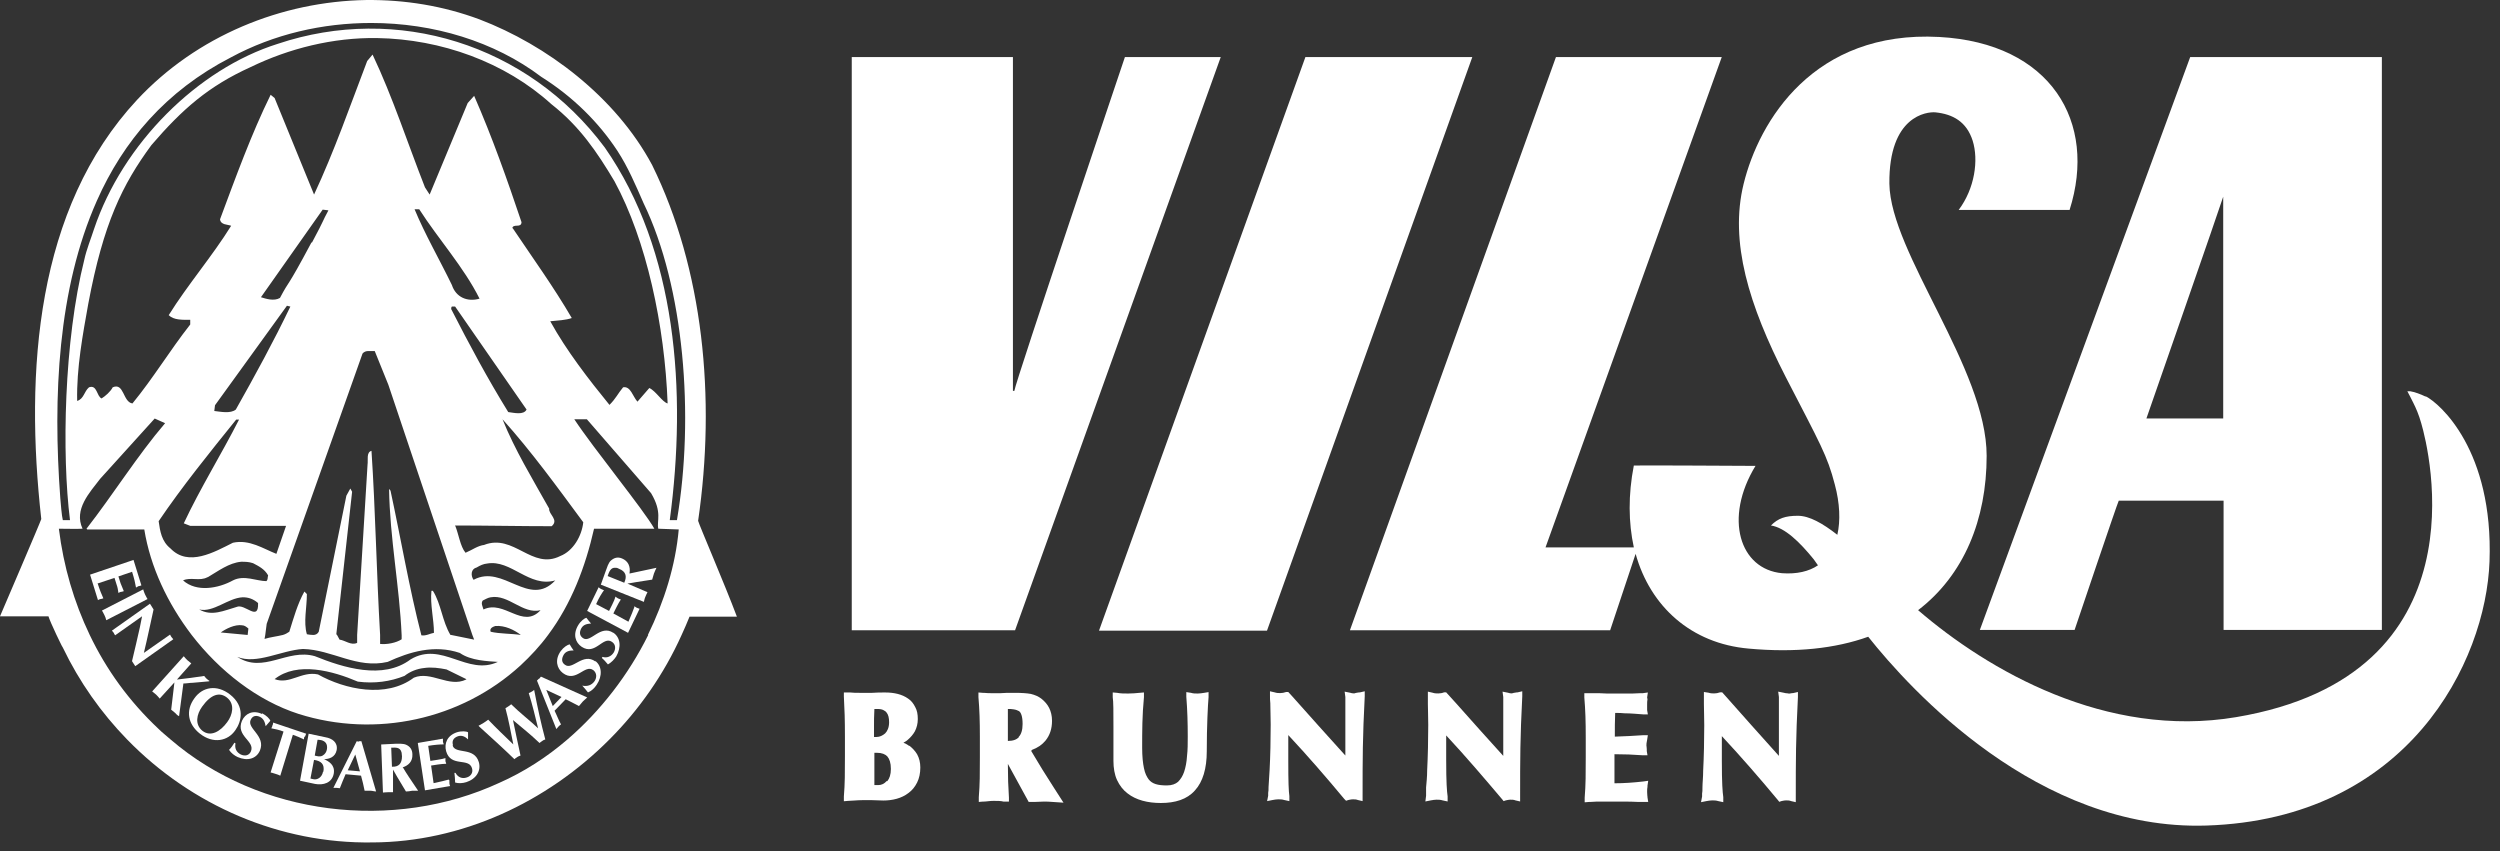<svg width="141" height="48" viewBox="0 0 141 48" fill="none" xmlns="http://www.w3.org/2000/svg">
<rect x="0" y="0" width="141" height="48" fill="#333333" stroke="none"/>
<path fill-rule="evenodd" clip-rule="evenodd" d="M17.205 41.542C17.205 41.542 17.246 41.441 17.266 41.38L15.403 40.753C15.403 40.753 15.403 40.874 15.363 40.915C15.363 40.976 15.322 41.016 15.302 41.077C15.505 41.117 15.727 41.158 15.991 41.259L15.262 43.567C15.262 43.567 15.444 43.607 15.545 43.648C15.626 43.668 15.727 43.709 15.808 43.749L16.517 41.441C16.74 41.522 16.942 41.603 17.144 41.704C17.144 41.644 17.144 41.583 17.185 41.542" fill="white"/>
<path fill-rule="evenodd" clip-rule="evenodd" d="M18.218 43.526C18.157 43.85 17.894 43.991 17.691 43.951L17.509 43.91L17.711 42.858C18.116 42.918 18.319 43.101 18.238 43.526H18.218ZM17.914 41.724C17.914 41.724 18.055 41.724 18.116 41.744C18.359 41.805 18.481 41.967 18.44 42.25C18.42 42.392 18.339 42.534 18.197 42.615C18.055 42.696 17.914 42.655 17.752 42.615L17.914 41.704V41.724ZM18.258 42.817C18.582 42.817 18.906 42.696 18.987 42.311C19.068 41.866 18.724 41.643 18.359 41.582L17.408 41.38L16.922 44.032L17.772 44.214C18.218 44.295 18.724 44.173 18.825 43.627C18.906 43.141 18.541 42.939 18.278 42.817H18.258Z" fill="white"/>
<path fill-rule="evenodd" clip-rule="evenodd" d="M14.78 40.269C14.254 40.026 13.829 40.248 13.647 40.653C13.282 41.524 14.396 41.787 14.153 42.374C14.052 42.617 13.809 42.658 13.586 42.556C13.343 42.435 13.222 42.212 13.282 41.929L13.222 41.888C13.141 42.03 13.039 42.172 12.918 42.293C13.039 42.475 13.222 42.617 13.404 42.698C13.95 42.941 14.457 42.799 14.659 42.334C15.003 41.504 13.93 41.099 14.133 40.613C14.214 40.41 14.396 40.309 14.659 40.431C14.861 40.532 14.942 40.714 14.983 40.957C15.064 40.856 15.165 40.755 15.246 40.653C15.206 40.532 15.023 40.35 14.78 40.228" fill="white"/>
<path fill-rule="evenodd" clip-rule="evenodd" d="M25.305 43.968C25.083 44.029 24.84 44.089 24.455 44.17L24.314 43.178L24.698 43.118C24.86 43.097 25.022 43.077 25.164 43.077C25.164 43.017 25.123 42.976 25.123 42.915C25.123 42.855 25.123 42.794 25.123 42.753C24.982 42.794 24.84 42.834 24.658 42.855L24.273 42.915L24.151 42.065C24.536 42.004 24.799 41.984 25.022 41.984C25.022 41.923 24.982 41.883 24.982 41.822C24.982 41.761 24.982 41.701 24.982 41.66L23.564 41.903L23.969 44.575L25.386 44.332C25.386 44.332 25.346 44.231 25.346 44.17C25.346 44.11 25.346 44.049 25.346 44.008" fill="white"/>
<path fill-rule="evenodd" clip-rule="evenodd" d="M22.105 43.223L22.065 42.17C22.288 42.17 22.571 42.109 22.652 42.454C22.652 42.535 22.672 42.595 22.672 42.656C22.672 43.061 22.49 43.263 22.105 43.243M22.692 43.284C23.037 43.182 23.279 42.94 23.259 42.555C23.259 42.292 23.138 42.109 22.915 42.008C22.753 41.927 22.47 41.948 22.308 41.948L21.498 41.988L21.599 44.701C21.599 44.701 21.782 44.681 21.883 44.681C21.984 44.681 22.065 44.681 22.166 44.681V43.405C22.247 43.547 22.348 43.729 22.409 43.83L22.895 44.64C23.016 44.64 23.117 44.62 23.239 44.599C23.36 44.599 23.462 44.599 23.583 44.599L23.421 44.357C23.178 43.992 22.935 43.648 22.713 43.263" fill="white"/>
<path fill-rule="evenodd" clip-rule="evenodd" d="M11.821 38.408C11.821 38.408 11.7 38.327 11.659 38.286C11.619 38.246 11.558 38.185 11.517 38.124C11.011 38.205 10.505 38.266 9.979 38.327L10.789 37.416C10.789 37.416 10.647 37.294 10.566 37.233C10.505 37.173 10.424 37.092 10.364 37.011L8.582 38.995C8.582 38.995 8.724 39.116 8.805 39.177C8.865 39.238 8.946 39.319 9.007 39.4L9.837 38.489L9.655 40.027C9.655 40.027 9.797 40.148 9.878 40.209C9.938 40.27 9.999 40.351 10.1 40.392L10.343 38.549C10.525 38.549 10.708 38.509 10.87 38.509L11.78 38.428L11.821 38.408Z" fill="white"/>
<path fill-rule="evenodd" clip-rule="evenodd" d="M8.179 33.524C8.179 33.524 8.098 33.342 8.078 33.24L5.75 34.435C5.75 34.435 5.851 34.597 5.892 34.698C5.932 34.779 5.973 34.88 5.993 34.981L8.321 33.787C8.321 33.787 8.22 33.625 8.179 33.524Z" fill="white"/>
<path fill-rule="evenodd" clip-rule="evenodd" d="M5.546 32.896L6.457 32.592L6.578 32.977C6.639 33.139 6.659 33.301 6.679 33.443C6.72 33.422 6.781 33.382 6.821 33.382C6.862 33.382 6.922 33.361 6.983 33.341C6.922 33.2 6.862 33.058 6.801 32.896L6.679 32.511L7.449 32.248C7.57 32.633 7.631 32.896 7.671 33.139C7.712 33.119 7.773 33.078 7.813 33.058C7.854 33.058 7.914 33.038 7.975 33.017L7.53 31.58L5.08 32.41L5.525 33.847C5.525 33.847 5.627 33.787 5.667 33.787C5.708 33.787 5.768 33.766 5.829 33.746C5.728 33.523 5.627 33.281 5.505 32.896" fill="white"/>
<path fill-rule="evenodd" clip-rule="evenodd" d="M25.548 42.029C25.487 41.807 25.547 41.624 25.831 41.523C26.033 41.462 26.216 41.523 26.398 41.705C26.398 41.564 26.398 41.422 26.398 41.3C26.297 41.24 26.033 41.219 25.77 41.3C25.224 41.483 25.041 41.928 25.163 42.373C25.426 43.284 26.438 42.718 26.62 43.325C26.701 43.588 26.54 43.791 26.317 43.851C26.074 43.932 25.831 43.851 25.689 43.588H25.629C25.649 43.791 25.669 43.952 25.669 44.135C25.872 44.195 26.094 44.175 26.297 44.114C26.863 43.932 27.147 43.467 27.005 42.981C26.742 42.11 25.689 42.556 25.527 42.05" fill="white"/>
<path fill-rule="evenodd" clip-rule="evenodd" d="M9.673 35.932C9.673 35.932 9.612 35.852 9.592 35.791L8.114 36.823C8.317 35.993 8.479 35.184 8.661 34.374L8.458 34.05L6.312 35.568C6.312 35.568 6.373 35.649 6.414 35.69C6.434 35.73 6.454 35.791 6.495 35.831L8.013 34.758L7.892 35.366C7.75 35.993 7.608 36.621 7.446 37.289L7.628 37.572L9.774 36.054C9.774 36.054 9.713 35.973 9.673 35.932Z" fill="white"/>
<path fill-rule="evenodd" clip-rule="evenodd" d="M11.416 41.217C10.971 40.852 11.093 40.285 11.396 39.86C11.902 39.152 12.388 39.01 12.813 39.354C13.259 39.719 13.117 40.326 12.813 40.731C12.429 41.257 11.882 41.581 11.416 41.217ZM13.279 41.176C13.623 40.69 13.826 39.84 12.975 39.172C12.226 38.585 11.416 38.747 10.971 39.374C10.445 40.083 10.607 40.852 11.275 41.379C12.024 41.966 12.854 41.804 13.279 41.176Z" fill="white"/>
<path fill-rule="evenodd" clip-rule="evenodd" d="M19.613 43.444L20.038 42.553L20.301 43.504L19.613 43.444ZM20.26 41.824C20.26 41.824 20.159 41.824 20.119 41.804L18.803 44.435C18.803 44.435 18.924 44.435 18.985 44.435C19.046 44.435 19.106 44.456 19.167 44.456C19.268 44.193 19.37 43.95 19.491 43.666L20.362 43.747C20.442 44.031 20.503 44.294 20.564 44.597C20.665 44.597 20.787 44.597 20.888 44.597C20.989 44.597 21.11 44.638 21.212 44.638L20.382 41.804C20.382 41.804 20.281 41.804 20.24 41.804L20.26 41.824Z" fill="white"/>
<path fill-rule="evenodd" clip-rule="evenodd" d="M29.984 39.011C29.984 39.011 29.883 39.072 29.822 39.092C30.025 39.74 30.187 40.408 30.349 41.076C29.863 40.611 29.316 40.206 28.831 39.72C28.79 39.76 28.729 39.801 28.669 39.841C28.608 39.882 28.567 39.902 28.507 39.943C28.689 40.611 28.81 41.299 28.952 41.987C28.466 41.522 27.98 41.056 27.535 40.59C27.454 40.651 27.373 40.712 27.272 40.773C27.171 40.833 27.09 40.874 26.988 40.934L27.069 41.016C27.717 41.603 28.365 42.19 29.013 42.817C29.053 42.777 29.114 42.736 29.175 42.696C29.235 42.655 29.296 42.635 29.357 42.615C29.195 41.906 29.073 41.258 28.932 40.611C29.438 41.036 29.944 41.441 30.43 41.906C30.47 41.866 30.531 41.825 30.592 41.785C30.632 41.744 30.713 41.724 30.754 41.704C30.511 40.793 30.308 39.862 30.126 38.91C30.086 38.951 30.025 38.991 29.984 39.011Z" fill="white"/>
<path fill-rule="evenodd" clip-rule="evenodd" d="M34.591 35.692C33.862 35.206 33.315 36.279 32.89 35.996C32.708 35.874 32.647 35.692 32.789 35.429C32.91 35.226 33.093 35.186 33.336 35.166C33.255 35.065 33.154 34.963 33.072 34.842C32.971 34.862 32.749 35.024 32.607 35.267C32.303 35.773 32.445 36.239 32.809 36.481C33.579 36.988 34.004 35.854 34.51 36.198C34.733 36.34 34.733 36.603 34.611 36.806C34.469 37.028 34.226 37.129 33.983 37.048L33.943 37.109C34.064 37.21 34.186 37.352 34.287 37.474C34.469 37.372 34.631 37.21 34.753 37.028C35.056 36.502 34.996 35.935 34.571 35.672" fill="white"/>
<path fill-rule="evenodd" clip-rule="evenodd" d="M35.223 32.873L34.271 32.489C34.352 32.266 34.433 31.983 34.737 32.023C34.818 32.023 34.879 32.064 34.919 32.084C35.284 32.225 35.385 32.489 35.203 32.873M35.506 32.327C35.567 31.942 35.425 31.639 35.081 31.497C34.838 31.395 34.636 31.456 34.453 31.618C34.312 31.74 34.231 32.023 34.17 32.185L33.887 32.975L36.316 33.946C36.316 33.946 36.356 33.744 36.397 33.663C36.437 33.562 36.478 33.481 36.518 33.4L35.385 32.914C35.547 32.894 35.749 32.853 35.871 32.833L36.782 32.691C36.822 32.57 36.842 32.468 36.883 32.347C36.923 32.225 36.984 32.124 37.025 32.023L36.741 32.084C36.336 32.165 35.911 32.266 35.506 32.347" fill="white"/>
<path fill-rule="evenodd" clip-rule="evenodd" d="M35.787 34.214C35.706 34.437 35.605 34.7 35.443 35.065L34.593 34.599L34.775 34.234C34.856 34.072 34.937 33.931 35.018 33.809C34.978 33.809 34.917 33.769 34.856 33.749C34.816 33.728 34.755 33.688 34.715 33.647C34.674 33.789 34.613 33.931 34.532 34.093L34.35 34.457L33.621 34.072C33.783 33.708 33.925 33.486 34.067 33.283C34.026 33.283 33.965 33.242 33.905 33.222C33.864 33.202 33.803 33.162 33.763 33.121L33.115 34.457L35.423 35.692L36.071 34.336C36.071 34.336 35.97 34.295 35.909 34.275C35.868 34.255 35.808 34.214 35.767 34.174" fill="white"/>
<path fill-rule="evenodd" clip-rule="evenodd" d="M33.587 37.312C32.878 36.786 32.291 37.819 31.866 37.495C31.684 37.373 31.643 37.171 31.805 36.908C31.927 36.725 32.129 36.685 32.352 36.685C32.271 36.563 32.19 36.462 32.129 36.341C32.008 36.361 31.785 36.503 31.623 36.725C31.279 37.211 31.401 37.697 31.745 37.96C32.494 38.527 32.98 37.434 33.465 37.798C33.668 37.96 33.668 38.224 33.526 38.426C33.364 38.649 33.121 38.73 32.838 38.669C32.959 38.79 33.06 38.932 33.162 39.053C33.364 38.972 33.526 38.811 33.648 38.628C33.992 38.122 33.951 37.556 33.567 37.272" fill="white"/>
<path fill-rule="evenodd" clip-rule="evenodd" d="M31.662 39.316L31.176 39.822L30.811 38.911L31.682 39.316H31.662ZM30.386 38.284C30.386 38.284 30.326 38.344 30.285 38.385L31.378 41.118C31.378 41.118 31.459 41.017 31.5 40.976C31.54 40.935 31.581 40.895 31.642 40.855C31.5 40.612 31.419 40.369 31.277 40.085L31.905 39.438C32.148 39.559 32.391 39.68 32.654 39.822C32.735 39.741 32.795 39.64 32.876 39.559C32.957 39.478 33.038 39.417 33.119 39.336L30.508 38.162C30.508 38.162 30.447 38.243 30.407 38.284H30.386Z" fill="white"/>
<path fill-rule="evenodd" clip-rule="evenodd" d="M38.18 29.334H37.775C38.747 22.067 38.16 14.131 34.111 8.321C29.759 2.471 22.369 0.224 15.669 2.471C11.154 3.888 6.923 8.098 5.304 12.916C5.122 13.483 4.879 14.07 4.757 14.637C3.603 19.233 3.482 25.65 3.948 29.334H3.543C3.482 29.112 3.421 28.342 3.401 28.099C2.976 22.37 3.259 16.277 5.466 11.317C6.944 7.977 9.353 5.123 13.017 3.24C15.446 1.924 18.199 1.296 20.932 1.296C24.434 1.296 27.876 2.329 30.528 4.333C32.33 5.467 33.767 6.904 34.819 8.503C35.427 9.434 35.852 10.447 36.297 11.459C38.585 16.176 39.172 23.484 38.18 29.334ZM28.888 12.896C28.928 12.572 29.394 12.896 29.414 12.532C28.605 10.123 27.754 7.714 26.742 5.406L26.378 5.811L24.232 10.973L23.969 10.568C22.997 8.098 22.147 5.467 21.013 3.078L20.709 3.442C19.738 5.993 18.847 8.544 17.713 10.973L15.487 5.527L15.264 5.345C14.171 7.572 13.3 9.981 12.409 12.37C12.45 12.694 12.835 12.653 13.037 12.734C11.984 14.435 10.588 16.054 9.515 17.775C9.798 18.058 10.284 18.038 10.729 18.038V18.301C9.555 19.799 8.664 21.297 7.47 22.755C6.923 22.674 7.004 21.561 6.357 21.844C6.235 22.087 5.931 22.35 5.729 22.472C5.446 22.35 5.486 21.682 5.02 21.844C4.737 22.087 4.737 22.492 4.352 22.613C4.312 20.751 4.676 18.828 4.98 17.127C5.83 12.592 6.903 10.406 8.543 8.179C10.284 6.155 11.762 4.859 14.13 3.786C16.296 2.734 18.786 2.106 21.276 2.147C24.88 2.207 28.483 3.503 31.095 5.872C32.694 7.127 33.666 8.564 34.657 10.224C36.459 13.544 37.492 18.362 37.654 22.755C37.35 22.674 36.986 22.046 36.621 21.884L35.953 22.654C35.69 22.37 35.569 21.763 35.143 21.844C34.84 22.208 34.739 22.472 34.374 22.836C33.22 21.419 31.945 19.779 31.034 18.119C31.419 18.079 31.925 18.058 32.248 17.937C31.236 16.196 30.022 14.516 28.908 12.856L28.888 12.896ZM27.329 30.731C26.945 30.772 26.641 31.015 26.256 31.176C25.953 30.812 25.872 30.124 25.669 29.638C27.349 29.638 29.374 29.678 31.115 29.678C31.54 29.314 30.933 29.01 30.973 28.686C30.042 27.026 29.03 25.366 28.341 23.646C29.981 25.468 31.459 27.512 32.896 29.456C32.815 30.225 32.33 31.075 31.601 31.359C30.001 32.168 28.989 30.083 27.309 30.731H27.329ZM26.702 32.695C26.54 32.452 26.56 32.087 26.884 32.006C27.086 31.885 27.268 31.804 27.471 31.784C28.827 31.541 29.84 33.16 31.317 32.735C29.84 34.314 28.382 31.804 26.722 32.695H26.702ZM27.268 34.375C27.228 34.213 27.107 34.031 27.228 33.869C27.39 33.788 27.532 33.707 27.673 33.687C28.686 33.505 29.475 34.658 30.487 34.416C29.475 35.509 28.443 33.808 27.268 34.375ZM27.673 35.63C27.592 35.428 27.815 35.347 27.936 35.306C28.483 35.266 29.009 35.529 29.374 35.812C28.868 35.731 28.18 35.752 27.673 35.63ZM13.644 35.266C13.786 35.266 13.887 35.347 14.009 35.448L13.968 35.812L12.45 35.671C12.733 35.468 13.239 35.205 13.665 35.266H13.644ZM13.705 33.687C13.989 33.687 14.272 33.768 14.555 34.011C14.596 35.104 13.806 34.011 13.341 34.233C12.632 34.436 11.944 34.78 11.235 34.375C12.045 34.557 12.855 33.727 13.685 33.687H13.705ZM11.721 32.553C12.308 32.209 12.916 31.743 13.604 31.683C13.827 31.683 14.029 31.683 14.272 31.764C14.576 31.925 14.92 32.087 15.122 32.452C15.082 32.573 15.122 32.695 15.021 32.776C14.474 32.776 13.766 32.411 13.138 32.735C12.329 33.181 11.094 33.423 10.324 32.735C10.749 32.533 11.276 32.796 11.701 32.553H11.721ZM13.3 23.666H13.482C12.47 25.65 11.296 27.532 10.365 29.516L10.729 29.658C12.45 29.658 14.292 29.658 16.134 29.658L15.588 31.237C14.859 30.954 14.069 30.407 13.138 30.61C12.086 31.136 10.628 31.986 9.616 30.933C9.11 30.529 9.029 29.962 8.948 29.395C10.264 27.452 11.802 25.549 13.32 23.666H13.3ZM16.195 17.249L16.377 17.289C15.446 19.233 14.373 21.196 13.3 23.099C12.996 23.342 12.45 23.221 12.086 23.18L12.126 22.856L16.195 17.228V17.249ZM17.572 13.665C16.094 16.439 16.377 15.69 15.79 16.803C15.446 17.006 14.98 16.844 14.717 16.763L18.199 11.823L18.523 11.864C18.139 12.572 18.361 12.248 17.592 13.686L17.572 13.665ZM26.641 35.812L26.742 36.075L25.447 35.812H25.406C24.94 35.043 24.88 34.051 24.414 33.322H24.333C24.252 34.092 24.475 34.942 24.475 35.691C24.252 35.731 24.029 35.873 23.766 35.833C23.078 33.16 22.612 30.387 22.025 27.674L21.944 27.573C21.985 30.346 22.532 33.059 22.653 35.833C22.653 35.893 22.653 35.995 22.653 36.055C22.349 36.258 21.823 36.359 21.438 36.318C21.438 36.156 21.438 35.974 21.438 35.812C21.236 32.31 21.175 28.808 20.952 25.427C20.649 25.508 20.77 25.953 20.73 26.196L20.143 35.812V36.258C19.799 36.42 19.475 36.116 19.151 36.075L19.009 35.812L18.968 35.772L19.859 27.735L19.758 27.553L19.535 27.958L17.977 35.63C17.916 35.752 17.794 35.812 17.673 35.812C17.551 35.812 17.41 35.792 17.308 35.772C17.106 35.084 17.308 34.274 17.308 33.505L17.167 33.363C16.782 34.051 16.559 34.861 16.317 35.63C16.195 35.711 16.094 35.772 15.952 35.812C15.628 35.893 15.244 35.934 14.92 36.035L14.96 35.812L15.041 35.185L20.446 19.941C20.527 19.84 20.649 19.799 20.77 19.799C20.892 19.799 21.013 19.799 21.135 19.799L21.904 21.702L26.641 35.812ZM25.487 16.075C24.799 14.657 23.969 13.22 23.382 11.803H23.645C24.738 13.504 26.155 15.062 27.046 16.844C26.358 17.046 25.71 16.763 25.487 16.075ZM25.447 17.431C25.447 17.431 25.447 17.309 25.487 17.289C25.548 17.289 25.629 17.289 25.669 17.289L29.698 23.099C29.536 23.423 28.989 23.281 28.665 23.241C27.491 21.338 26.459 19.415 25.447 17.431ZM26.297 38.322C25.325 38.808 24.313 37.816 23.341 38.221C21.782 39.395 19.454 38.889 17.936 38.039C17.005 37.837 16.337 38.626 15.487 38.302C16.762 37.29 18.766 37.837 20.183 38.444C21.114 38.565 22.005 38.444 22.815 38.12C23.119 37.877 23.523 37.715 23.928 37.675C24.333 37.614 24.779 37.675 25.183 37.756L26.297 38.302V38.322ZM23.159 37.189C21.6 38.363 19.353 37.654 17.754 37.007C16.195 36.561 14.859 38.019 13.381 37.047C14.474 37.492 15.851 36.683 17.086 36.602C18.746 36.642 20.122 37.735 21.863 37.331C23.098 36.764 24.495 36.339 25.932 36.825C26.56 37.27 27.532 37.29 28.078 37.331C26.358 38.14 24.92 36.136 23.159 37.189ZM36.56 35.812C35.447 38.059 33.868 40.104 32.006 41.703C30.831 42.715 29.536 43.545 28.159 44.153C22.208 46.906 14.657 46.035 9.616 41.703C9.393 41.501 9.15 41.319 8.948 41.116C7.268 39.537 5.992 37.756 5.061 35.812C4.17 33.95 3.583 31.946 3.32 29.82C3.907 29.82 4.251 29.84 4.656 29.82C4.15 28.727 5.061 27.776 5.648 27.006L8.725 23.605L9.312 23.868C7.753 25.69 6.377 27.897 4.879 29.82L4.919 29.861H8.138C8.482 31.986 9.454 34.031 10.81 35.812C12.389 37.857 14.515 39.517 16.843 40.266C21.195 41.642 26.013 40.59 29.354 37.533C29.921 37.007 30.467 36.42 30.912 35.812C32.228 34.051 33.018 31.966 33.504 29.82H36.905C36.318 28.767 33.483 25.306 32.39 23.646H33.099L36.722 27.816C37.37 28.909 37.026 29.375 37.127 29.82L38.281 29.861C38.099 31.885 37.471 33.909 36.54 35.812H36.56ZM36.783 9.313C34.718 5.446 30.811 2.531 27.046 1.094C24.981 0.325 22.835 -0.019 20.649 0.001C15.871 0.082 11.094 2.025 7.733 5.629C2.024 11.762 1.397 20.953 2.328 29.273C2.328 29.334 0 34.76 0 34.76C0 34.76 2.713 34.76 2.733 34.76C2.773 34.901 2.976 35.367 3.178 35.792C3.34 36.116 3.482 36.44 3.543 36.521C4.474 38.464 5.709 40.205 7.166 41.703C10.79 45.428 15.79 47.594 21.013 47.513C26.013 47.493 30.831 45.266 34.374 41.703C36.054 40.023 37.451 38.019 38.443 35.812C38.605 35.468 38.747 35.124 38.889 34.78C38.889 34.78 41.581 34.78 41.561 34.78C40.893 32.998 39.435 29.618 39.374 29.375C40.386 22.431 39.658 15.164 36.783 9.313Z" fill="white"/>
<path fill-rule="evenodd" clip-rule="evenodd" d="M57.471 41.566C57.35 41.708 57.147 41.789 56.844 41.789C56.844 41.181 56.844 40.574 56.844 39.987C56.965 39.987 57.066 39.987 57.167 40.007C57.309 40.027 57.39 40.068 57.471 40.108C57.532 40.149 57.572 40.21 57.613 40.331C57.653 40.453 57.674 40.614 57.674 40.837C57.674 41.181 57.593 41.424 57.451 41.566M58.2 42.295C58.524 42.173 58.767 42.011 58.969 41.768C59.212 41.465 59.334 41.1 59.334 40.655C59.334 40.371 59.273 40.129 59.172 39.926C59.071 39.724 58.908 39.541 58.726 39.4C58.564 39.278 58.382 39.197 58.139 39.137C57.917 39.096 57.613 39.076 57.208 39.076C56.884 39.076 56.621 39.076 56.418 39.096C56.398 39.096 56.358 39.096 56.337 39.096C56.216 39.096 56.115 39.096 56.014 39.096C55.811 39.096 55.649 39.096 55.487 39.076C55.487 39.076 55.447 39.076 55.426 39.076L55.184 39.056V39.319C55.244 40.027 55.265 40.655 55.265 41.586V42.7C55.265 43.611 55.265 44.238 55.204 44.967V45.23L55.426 45.21H55.467C55.629 45.21 55.811 45.169 56.034 45.169C56.257 45.169 56.439 45.169 56.601 45.21H56.621C56.621 45.21 56.641 45.21 56.661 45.21H56.904V44.987C56.864 44.38 56.844 43.813 56.844 43.084L58.018 45.23H58.16C58.16 45.23 58.22 45.23 58.24 45.23C58.261 45.23 58.301 45.23 58.321 45.23H58.342C58.524 45.23 58.686 45.21 58.848 45.21C59.03 45.21 59.192 45.21 59.374 45.23L59.981 45.27L59.435 44.42C58.989 43.732 58.564 43.044 58.16 42.355" fill="white"/>
<path fill-rule="evenodd" clip-rule="evenodd" d="M67.535 39.115C67.414 39.115 67.292 39.115 67.171 39.075L66.908 39.034V39.297C66.969 40.046 66.989 40.795 66.989 41.544C66.989 41.929 66.989 42.293 66.948 42.638C66.928 42.982 66.867 43.285 66.786 43.528C66.705 43.771 66.584 43.953 66.442 44.095C66.3 44.217 66.098 44.298 65.815 44.298C65.309 44.298 64.985 44.217 64.782 43.953C64.681 43.812 64.58 43.63 64.519 43.326C64.458 43.042 64.418 42.658 64.418 42.172C64.418 41.221 64.418 40.37 64.519 39.318V39.054L64.276 39.075C64.074 39.095 63.851 39.115 63.628 39.115C63.406 39.115 63.203 39.115 63.001 39.075L62.758 39.054V39.318C62.798 39.581 62.798 40.127 62.798 40.998C62.798 41.261 62.798 41.504 62.798 41.767V41.949C62.798 42.212 62.798 42.536 62.798 42.921C62.798 43.306 62.859 43.69 63.001 43.994C63.142 44.298 63.345 44.561 63.588 44.743C64.074 45.128 64.742 45.289 65.471 45.289C66.28 45.289 66.948 45.087 67.394 44.581C67.839 44.095 68.062 43.346 68.062 42.374C68.062 40.957 68.123 39.783 68.163 39.318V39.034L67.92 39.075C67.778 39.095 67.677 39.115 67.556 39.115" fill="white"/>
<path fill-rule="evenodd" clip-rule="evenodd" d="M92.898 39.339L92.939 39.056L92.655 39.096C92.655 39.096 92.331 39.096 92.048 39.116C91.764 39.116 91.4 39.116 90.995 39.116C90.732 39.116 90.449 39.116 90.186 39.096C90.145 39.096 90.084 39.096 90.044 39.096C89.882 39.096 89.72 39.096 89.578 39.096H89.356V39.339C89.416 40.048 89.436 40.675 89.436 41.606V42.72C89.436 43.631 89.436 44.258 89.376 44.987V45.25L89.619 45.23C89.619 45.23 89.801 45.23 90.044 45.21C90.287 45.21 90.651 45.21 91.299 45.21C91.825 45.21 92.169 45.21 92.412 45.23C92.513 45.23 92.615 45.23 92.696 45.23H92.959L92.918 44.967C92.918 44.967 92.918 44.967 92.918 44.947C92.918 44.947 92.898 44.785 92.898 44.663C92.898 44.542 92.898 44.461 92.918 44.38C92.918 44.38 92.918 44.339 92.918 44.319L92.959 44.036L92.675 44.076C92.129 44.137 91.603 44.177 91.056 44.177C91.056 43.914 91.056 43.631 91.056 43.368C91.056 43.246 91.056 43.145 91.056 43.044C91.056 42.983 91.056 42.922 91.056 42.841V42.538C91.603 42.538 92.129 42.558 92.655 42.598H92.918L92.878 42.355C92.878 42.315 92.878 42.274 92.878 42.254C92.878 42.133 92.858 42.092 92.858 42.052C92.858 41.971 92.858 41.91 92.898 41.728L92.939 41.465H92.675C92.129 41.505 91.663 41.525 91.076 41.546C91.076 41.1 91.076 40.655 91.096 40.21C91.117 40.21 91.137 40.21 91.157 40.21C91.299 40.21 91.461 40.21 91.623 40.23C91.967 40.23 92.372 40.27 92.675 40.291H92.939L92.898 40.048C92.898 40.027 92.898 40.007 92.898 39.987C92.898 39.906 92.898 39.845 92.898 39.744C92.898 39.623 92.898 39.541 92.918 39.44" fill="white"/>
<path fill-rule="evenodd" clip-rule="evenodd" d="M76.465 39.11C76.364 39.11 76.263 39.11 76.141 39.069L75.838 39.008L75.878 39.312C75.878 39.312 75.878 39.413 75.878 39.515C75.878 39.575 75.878 39.656 75.878 39.737C75.878 39.737 75.878 39.818 75.878 39.859C75.878 40.142 75.878 40.486 75.878 40.871C75.878 41.438 75.878 42.065 75.878 42.612C74.866 41.498 73.874 40.385 72.882 39.272L72.659 39.029H72.538C72.416 39.069 72.315 39.09 72.214 39.09C72.113 39.09 72.011 39.09 71.89 39.049L71.627 38.988V39.252C71.627 39.373 71.627 39.515 71.647 39.677V39.737C71.647 40.041 71.667 40.426 71.667 40.871C71.667 41.701 71.647 42.652 71.606 43.422C71.586 43.806 71.566 44.13 71.546 44.393C71.546 44.515 71.546 44.636 71.525 44.717C71.525 44.798 71.525 44.859 71.525 44.879L71.465 45.183L71.768 45.122C71.87 45.102 71.991 45.082 72.092 45.082C72.194 45.082 72.315 45.082 72.436 45.122L72.72 45.183V44.9C72.68 44.596 72.659 44.151 72.659 42.835C72.659 42.389 72.659 41.924 72.659 41.458C73.773 42.652 74.825 43.867 75.817 45.061L75.918 45.163L76.04 45.122C76.04 45.122 76.202 45.082 76.303 45.082C76.404 45.082 76.485 45.082 76.587 45.122L76.85 45.183V44.92C76.85 42.733 76.85 41.64 76.971 39.272V38.988L76.708 39.049C76.587 39.049 76.485 39.09 76.384 39.09" fill="white"/>
<path fill-rule="evenodd" clip-rule="evenodd" d="M85.371 39.11C85.269 39.11 85.168 39.11 85.047 39.069L84.743 39.008L84.784 39.312C84.784 39.312 84.784 39.413 84.784 39.515C84.784 39.616 84.784 39.737 84.784 39.879C84.784 40.162 84.784 40.507 84.784 40.891C84.784 41.458 84.784 42.086 84.784 42.632C83.893 41.66 83.022 40.669 82.152 39.697L81.565 39.049H81.443C81.342 39.09 81.221 39.11 81.119 39.11C81.018 39.11 80.917 39.11 80.796 39.069L80.532 39.008V39.272C80.532 39.272 80.532 39.454 80.532 39.555C80.532 39.596 80.532 39.636 80.532 39.697C80.532 40.021 80.553 40.405 80.553 40.891C80.553 41.721 80.532 42.673 80.492 43.442C80.492 43.827 80.451 44.171 80.431 44.414C80.431 44.515 80.431 44.596 80.431 44.657C80.431 44.657 80.431 44.697 80.431 44.717C80.431 44.798 80.431 44.859 80.431 44.879L80.391 45.203L80.694 45.142C80.816 45.122 80.917 45.102 81.018 45.102C81.119 45.102 81.241 45.102 81.362 45.142L81.646 45.203V44.92C81.605 44.616 81.565 44.171 81.565 42.855C81.565 42.41 81.565 41.944 81.565 41.478C82.678 42.673 83.711 43.887 84.723 45.082L84.804 45.183L84.925 45.142C84.925 45.142 85.087 45.102 85.188 45.102C85.29 45.102 85.371 45.102 85.472 45.142L85.735 45.203V44.94C85.735 42.754 85.735 41.66 85.856 39.272V38.988L85.593 39.049C85.492 39.049 85.371 39.09 85.269 39.09" fill="white"/>
<path fill-rule="evenodd" clip-rule="evenodd" d="M50.003 44.056C49.881 44.198 49.719 44.279 49.537 44.279C49.456 44.279 49.375 44.279 49.315 44.279C49.315 44.198 49.315 44.076 49.315 43.955C49.315 43.955 49.315 43.813 49.315 43.732C49.315 43.509 49.315 43.266 49.315 43.044C49.315 42.861 49.315 42.72 49.315 42.578C49.315 42.538 49.315 42.497 49.315 42.457C49.355 42.457 49.395 42.457 49.456 42.457C49.74 42.457 49.922 42.538 50.043 42.659C50.165 42.801 50.246 43.023 50.246 43.368C50.246 43.691 50.165 43.914 50.043 44.056M49.315 39.987C49.315 39.987 49.416 39.987 49.497 39.987C49.638 39.987 49.74 40.007 49.821 40.048C49.902 40.088 49.962 40.129 50.003 40.189C50.104 40.311 50.145 40.493 50.145 40.736C50.145 41.04 50.043 41.242 49.922 41.364C49.78 41.485 49.618 41.566 49.436 41.566H49.294C49.294 41.566 49.294 41.505 49.294 41.485C49.294 41.444 49.294 41.424 49.294 41.384C49.294 41.242 49.294 41.1 49.294 40.959C49.294 40.716 49.294 40.351 49.315 40.007M51.278 42.072C51.177 41.991 51.056 41.93 50.954 41.89C51.056 41.829 51.136 41.789 51.217 41.708C51.359 41.586 51.501 41.424 51.602 41.242C51.703 41.04 51.764 40.817 51.764 40.554C51.764 40.291 51.724 40.068 51.622 39.886C51.521 39.683 51.4 39.521 51.217 39.4C50.873 39.157 50.428 39.056 49.922 39.056C49.679 39.056 49.436 39.056 49.193 39.076C48.95 39.076 48.707 39.076 48.484 39.076C48.282 39.076 48.12 39.076 47.958 39.056H47.918C47.918 39.056 47.877 39.056 47.857 39.056H47.594V39.278C47.634 39.987 47.654 40.614 47.654 41.546V42.659C47.654 43.57 47.654 44.198 47.594 44.926V45.19L47.837 45.169C48.019 45.169 48.343 45.129 48.626 45.129C48.788 45.129 48.93 45.129 49.092 45.129C49.092 45.129 49.153 45.129 49.193 45.129C49.395 45.129 49.598 45.149 49.821 45.149C50.327 45.149 50.853 45.028 51.238 44.724C51.44 44.582 51.602 44.38 51.724 44.137C51.845 43.894 51.906 43.611 51.906 43.287C51.906 43.003 51.845 42.76 51.724 42.538C51.602 42.335 51.44 42.173 51.278 42.052" fill="white"/>
<path fill-rule="evenodd" clip-rule="evenodd" d="M100.918 39.109C100.918 39.109 100.715 39.109 100.594 39.069L100.29 39.008L100.33 39.312C100.33 39.312 100.33 39.413 100.33 39.514C100.33 39.615 100.33 39.737 100.33 39.878C100.33 40.162 100.33 40.506 100.33 40.891C100.33 41.457 100.33 42.085 100.33 42.632C99.318 41.498 98.306 40.384 97.314 39.251L97.132 39.048H97.01C96.889 39.089 96.788 39.109 96.686 39.109C96.585 39.109 96.484 39.109 96.363 39.069L96.1 39.028V39.291C96.1 39.291 96.1 39.453 96.1 39.534C96.1 39.534 96.1 39.656 96.1 39.716C96.1 40.04 96.12 40.425 96.12 40.911C96.12 41.741 96.099 42.692 96.059 43.462C96.059 43.846 96.018 44.17 96.018 44.433C96.018 44.555 96.019 44.676 95.998 44.757C95.998 44.838 95.998 44.899 95.998 44.919L95.938 45.243L96.241 45.182C96.363 45.162 96.464 45.142 96.565 45.142C96.666 45.142 96.788 45.142 96.909 45.182L97.193 45.243V44.959C97.152 44.656 97.112 44.211 97.112 42.895C97.112 42.449 97.112 41.984 97.112 41.518C98.225 42.712 99.278 43.927 100.27 45.121L100.351 45.223L100.472 45.182C100.472 45.182 100.634 45.142 100.735 45.142C100.837 45.142 100.918 45.142 101.019 45.182L101.282 45.243V44.98C101.282 42.793 101.282 41.7 101.403 39.312V39.028L101.14 39.089C101.039 39.089 100.918 39.129 100.816 39.129" fill="white"/>
<path fill-rule="evenodd" clip-rule="evenodd" d="M68.85 3.218H63.445C63.445 3.218 57.25 21.599 57.209 22.045H57.129V3.218H48.039V35.547H57.25L68.85 3.218Z" fill="white"/>
<path fill-rule="evenodd" clip-rule="evenodd" d="M125.389 11.093V23.603H121.057C121.057 23.603 125.288 11.457 125.389 11.093ZM117.008 35.527C117.008 35.527 119.438 28.32 119.498 28.239H125.41V35.527H134.337V3.218H123.527L111.664 35.527H117.029H117.008Z" fill="white"/>
<path fill-rule="evenodd" clip-rule="evenodd" d="M73.625 3.218L61.984 35.568H71.459L83.038 3.218H73.625Z" fill="white"/>
<path fill-rule="evenodd" clip-rule="evenodd" d="M136.806 22.369C136.522 22.228 136.178 22.106 135.935 22.066C135.854 22.066 135.814 22.066 135.773 22.066C135.874 22.268 135.996 22.471 136.117 22.734C136.259 23.017 136.421 23.381 136.563 23.888C136.988 25.345 140.207 38.078 126.117 40.447C118.789 41.682 112.108 37.795 108.181 34.414C110.772 32.431 112.047 29.293 112.047 25.709C112.047 20.79 106.622 14.272 106.561 10.365C106.521 6.518 108.687 6.296 109.153 6.336C110.144 6.437 110.914 6.862 111.258 7.935C111.602 9.029 111.379 10.628 110.468 11.842H116.724C118.303 6.883 115.671 2.429 109.375 2.085C102.29 1.7 99.213 6.822 98.342 10.365C97.532 13.644 98.646 17.227 100.711 21.256C102.674 25.062 103.059 25.689 103.484 27.329C103.768 28.382 103.808 29.374 103.626 30.163C102.796 29.515 102.047 29.09 101.399 29.09C100.691 29.09 100.286 29.232 99.881 29.637C100.67 29.758 101.5 30.568 102.29 31.54C102.371 31.661 102.452 31.762 102.533 31.884C102.027 32.228 101.338 32.39 100.508 32.329C98.12 32.107 97.209 29.232 99.01 26.276C99.01 26.276 92.148 26.236 92.148 26.256C91.824 27.916 91.844 29.475 92.148 30.872H87.168L97.107 3.219H87.755L76.135 35.548H90.812L92.249 31.236C93.079 34.212 95.387 36.297 98.626 36.581C101.257 36.823 103.505 36.581 105.367 35.912C107.715 38.868 114.942 46.864 124.437 46.561C135.814 46.196 140.207 37.33 140.409 31.661C140.632 25.406 137.615 22.754 136.806 22.349" fill="white"/>
</svg>
